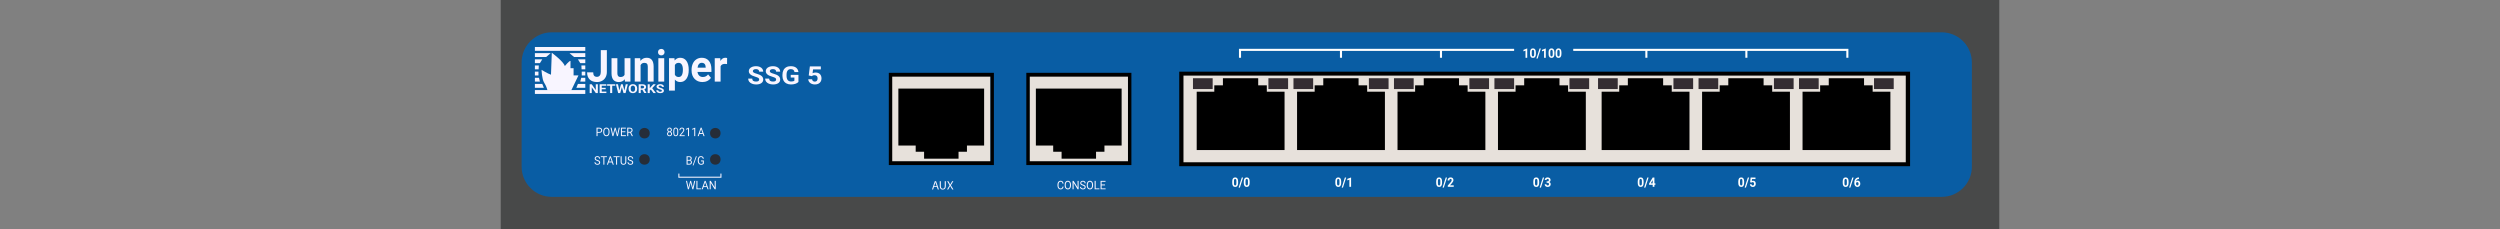 <?xml version="1.0" encoding="utf-8"?>
<!-- Copyright 2022 Virtual Console LLC. All rights reserved. Julia. Generator: Adobe Illustrator 23.1.0, SVG Export Plug-In . SVG Version: 6.00 Build 0)  -->
<svg version="1.1" id="Juniper_NetScreen_SSG5_Secure_Services_Gateways"
	 xmlns="http://www.w3.org/2000/svg" xmlns:xlink="http://www.w3.org/1999/xlink" x="0px" y="0px" viewBox="0 0 600 55"
	 style="enable-background:new 0 0 600 55;" xml:space="preserve">
<rect x="0" y="0" width="600" height="55" fill="#808080" stroke="none"/>
<style type="text/css">
	.st0{fill:none;}
	.st1{fill:#484949;}
	.st2{fill:#095DA4;}
	.st3{fill:#F8F5FF;}
	.st4{fill:#262D38;}
	.st5{fill:#E7E1DB;}
	.st6{enable-background:new    ;}
	.st7{fill:#FFFFFF;}
	.st8{fill:#342D32;}
</style>
<g>
	<rect class="st0" width="600" height="55"/>
</g>
<g>
	<rect class="st0" width="600" height="55"/>
</g>
<g>
	<g>
		<rect x="120.176" class="st1" width="359.648" height="55"/>
	</g>
	<g>
		<path class="st2" d="M466.013,47.244H132.426c-3.996,0-7.236-3.24-7.236-7.236V14.992
			c0-3.996,3.24-7.236,7.236-7.236h333.587c3.996,0,7.236,3.24,7.236,7.236v25.017
			C473.249,44.005,470.009,47.244,466.013,47.244z"/>
	</g>
	<g>
		<g>
			<path class="st3" d="M131.418,21.752c0,0-0.273-1.092-0.819-1.912
				c-0.546-0.819-0.624-3.082-0.624-3.082s1.444,0.897,2.263,1.17l0.195-5.267
				c0,0,2.887,2.146,3.121,3.199c0,0,1.053-1.288,1.366-1.249v1.756h0.741v1.727
				h1.17l-1.756,3.657H131.418z"/>
		</g>
		<g>
			<rect x="128.375" y="21.621" class="st3" width="12.095" height="0.921"/>
		</g>
		<g>
			<rect x="128.375" y="11.279" class="st3" width="12.095" height="0.921"/>
		</g>
		<g>
			<polygon class="st3" points="130.143,20.144 128.375,20.144 128.375,21.065 130.521,21.065 			
				"/>
		</g>
		<g>
			<polygon class="st3" points="129.348,18.666 128.375,18.666 128.375,19.587 129.587,19.587 			
				"/>
		</g>
		<g>
			<polygon class="st3" points="129.577,15.155 128.375,15.155 128.375,14.234 130.149,14.234 			
				"/>
		</g>
		<g>
			<polygon class="st3" points="131.085,13.677 128.375,13.677 128.375,12.756 132.157,12.756 			
				"/>
		</g>
		<g>
			<polygon class="st3" points="129.268,16.632 128.375,16.632 128.375,15.711 129.31,15.711 			
				"/>
		</g>
		<g>
			<rect x="128.375" y="17.189" class="st3" width="0.856" height="0.921"/>
		</g>
		<g>
			<polygon class="st3" points="138.701,20.144 140.47,20.144 140.47,21.065 138.324,21.065 			
				"/>
		</g>
		<g>
			<polygon class="st3" points="139.496,18.666 140.47,18.666 140.47,19.587 139.257,19.587 			
				"/>
		</g>
		<g>
			<polygon class="st3" points="139.267,15.155 140.47,15.155 140.47,14.234 138.696,14.234 			
				"/>
		</g>
		<g>
			<polygon class="st3" points="137.76,13.677 140.47,13.677 140.47,12.756 136.687,12.756 			
				"/>
		</g>
		<g>
			<polygon class="st3" points="139.576,16.632 140.47,16.632 140.47,15.711 139.535,15.711 			"/>
		</g>
		<g>
			<rect x="139.614" y="17.189" class="st3" width="0.856" height="0.921"/>
		</g>
		<g>
			<g>
				<path class="st3" d="M144.19,12.027h1.456v5.234c0,0.481-0.1,0.906-0.299,1.275
					c-0.199,0.369-0.48,0.654-0.842,0.854c-0.363,0.201-0.772,0.301-1.228,0.301
					c-0.747,0-1.33-0.203-1.748-0.61c-0.417-0.406-0.626-0.982-0.626-1.726
					h1.466c0,0.37,0.073,0.644,0.218,0.82c0.146,0.176,0.375,0.265,0.689,0.265
					c0.278,0,0.5-0.102,0.665-0.306c0.165-0.204,0.248-0.495,0.248-0.872V12.027z"/>
			</g>
			<g>
				<path class="st3" d="M149.947,19.016c-0.346,0.45-0.825,0.675-1.437,0.675
					c-0.563,0-0.993-0.173-1.289-0.519c-0.296-0.346-0.448-0.853-0.454-1.521
					v-3.681h1.403v3.634c0,0.586,0.249,0.878,0.747,0.878
					c0.476,0,0.803-0.176,0.98-0.53v-3.982h1.408v5.618h-1.32L149.947,19.016z"/>
			</g>
			<g>
				<path class="st3" d="M153.655,13.969l0.044,0.649c0.375-0.502,0.878-0.753,1.51-0.753
					c0.557,0,0.971,0.175,1.243,0.524c0.272,0.35,0.411,0.872,0.418,1.568v3.629
					h-1.403v-3.593c0-0.319-0.065-0.55-0.194-0.693
					c-0.129-0.144-0.345-0.216-0.645-0.216c-0.395,0-0.691,0.18-0.888,0.54v3.962
					h-1.403v-5.618H153.655z"/>
			</g>
			<g>
				<path class="st3" d="M157.922,12.515c0-0.225,0.07-0.41,0.211-0.556
					c0.141-0.146,0.333-0.218,0.575-0.218c0.239,0,0.431,0.072,0.573,0.218
					c0.142,0.145,0.214,0.33,0.214,0.556c0,0.228-0.072,0.415-0.216,0.561
					c-0.144,0.146-0.334,0.218-0.57,0.218s-0.426-0.072-0.57-0.218
					C157.994,12.931,157.922,12.744,157.922,12.515z M159.412,19.587h-1.408v-5.618
					h1.408V19.587z"/>
			</g>
			<g>
				<path class="st3" d="M165.295,16.83c0,0.865-0.184,1.558-0.551,2.079
					c-0.368,0.521-0.863,0.782-1.488,0.782c-0.531,0-0.959-0.197-1.286-0.592v2.648
					h-1.403v-7.778h1.301l0.049,0.55c0.34-0.436,0.783-0.654,1.33-0.654
					c0.647,0,1.15,0.256,1.51,0.769c0.359,0.512,0.539,1.218,0.539,2.118V16.83z
					 M163.892,16.721c0-0.522-0.087-0.926-0.26-1.21
					c-0.173-0.284-0.425-0.426-0.755-0.426c-0.44,0-0.743,0.18-0.908,0.54v2.3
					c0.171,0.37,0.477,0.556,0.917,0.556
					C163.557,18.481,163.892,17.894,163.892,16.721z"/>
			</g>
			<g>
				<path class="st3" d="M168.582,19.691c-0.77,0-1.397-0.253-1.881-0.758
					c-0.484-0.505-0.726-1.179-0.726-2.02v-0.145c0-0.564,0.102-1.069,0.306-1.513
					c0.204-0.445,0.493-0.788,0.866-1.028c0.374-0.241,0.8-0.361,1.279-0.361
					c0.719,0,1.284,0.242,1.696,0.727c0.413,0.484,0.619,1.172,0.619,2.061v0.613
					h-3.345c0.045,0.367,0.182,0.661,0.41,0.883
					c0.228,0.221,0.517,0.332,0.866,0.332c0.54,0,0.963-0.209,1.267-0.628
					l0.689,0.825c-0.21,0.319-0.495,0.567-0.854,0.745
					C169.416,19.602,169.018,19.691,168.582,19.691z M168.421,15.075
					c-0.278,0-0.504,0.101-0.677,0.303c-0.173,0.201-0.284,0.49-0.332,0.866h1.951
					v-0.12c-0.006-0.334-0.091-0.592-0.252-0.774
					C168.949,15.166,168.719,15.075,168.421,15.075z"/>
			</g>
			<g>
				<path class="st3" d="M174.489,15.376c-0.191-0.028-0.359-0.042-0.505-0.042
					c-0.531,0-0.878,0.192-1.043,0.576v3.676h-1.403v-5.618h1.325l0.039,0.67
					c0.282-0.516,0.672-0.774,1.17-0.774c0.155,0,0.301,0.022,0.437,0.067
					L174.489,15.376z"/>
			</g>
		</g>
		<g>
			<g>
				<g>
					<path class="st3" d="M143.482,22.329h-0.496l-0.967-1.384v1.384h-0.496v-2.103h0.496
						l0.968,1.386v-1.386h0.495V22.329z"/>
				</g>
				<g>
					<path class="st3" d="M145.366,21.417h-0.953v0.564h1.119v0.348h-1.615v-2.103h1.612
						v0.351h-1.116v0.501h0.953V21.417z"/>
				</g>
				<g>
					<path class="st3" d="M147.669,20.577h-0.738v1.752h-0.497v-1.752h-0.728v-0.351h1.963
						V20.577z"/>
				</g>
				<g>
					<path class="st3" d="M149.854,21.723l0.324-1.497h0.495l-0.534,2.103h-0.5
						l-0.392-1.407l-0.392,1.407h-0.5l-0.534-2.103h0.495l0.326,1.493
						l0.397-1.493h0.42L149.854,21.723z"/>
				</g>
				<g>
					<path class="st3" d="M152.92,21.325c0,0.207-0.042,0.388-0.126,0.545
						c-0.084,0.156-0.204,0.276-0.36,0.361c-0.156,0.085-0.335,0.127-0.537,0.127
						c-0.2,0-0.378-0.042-0.535-0.125c-0.157-0.084-0.278-0.203-0.364-0.359
						c-0.086-0.156-0.13-0.334-0.131-0.537v-0.104
						c0-0.207,0.043-0.389,0.128-0.547c0.085-0.157,0.206-0.278,0.362-0.362
						c0.156-0.084,0.334-0.126,0.535-0.126c0.201,0,0.379,0.042,0.535,0.126
						c0.156,0.084,0.277,0.205,0.363,0.362c0.085,0.158,0.128,0.339,0.128,0.546
						V21.325z M152.417,21.23c0-0.22-0.045-0.388-0.136-0.502
						c-0.09-0.115-0.219-0.172-0.387-0.172c-0.167,0-0.295,0.056-0.386,0.17
						c-0.09,0.113-0.136,0.279-0.137,0.497v0.103
						c0,0.215,0.045,0.381,0.136,0.5c0.09,0.119,0.221,0.178,0.391,0.178
						c0.166,0,0.294-0.057,0.384-0.171c0.089-0.114,0.135-0.28,0.136-0.499V21.23z
						"/>
				</g>
				<g>
					<path class="st3" d="M154.173,21.559h-0.396v0.77h-0.496v-2.103h0.895
						c0.285,0,0.504,0.055,0.659,0.166c0.154,0.111,0.232,0.268,0.232,0.47
						c0,0.143-0.036,0.263-0.107,0.359c-0.071,0.096-0.179,0.173-0.323,0.229
						l0.521,0.859v0.02h-0.533L154.173,21.559z M153.777,21.208h0.401
						c0.124,0,0.221-0.028,0.289-0.083c0.069-0.056,0.103-0.132,0.103-0.229
						c0-0.099-0.032-0.177-0.097-0.234c-0.065-0.057-0.164-0.085-0.297-0.085
						h-0.399V21.208z"/>
				</g>
				<g>
					<path class="st3" d="M156.198,21.485l-0.258,0.243v0.601h-0.496v-2.103h0.496v0.953
						l0.219-0.261l0.614-0.692h0.611l-0.856,0.935l0.88,1.168h-0.591
						L156.198,21.485z"/>
				</g>
				<g>
					<path class="st3" d="M158.845,21.777c0-0.081-0.033-0.144-0.099-0.188
						c-0.066-0.044-0.185-0.09-0.357-0.139c-0.172-0.048-0.309-0.097-0.409-0.144
						c-0.274-0.129-0.411-0.303-0.411-0.522c0-0.114,0.037-0.215,0.11-0.304
						c0.073-0.089,0.179-0.158,0.316-0.209c0.137-0.05,0.291-0.075,0.463-0.075
						c0.172,0,0.325,0.028,0.46,0.082c0.135,0.054,0.239,0.131,0.314,0.23
						c0.074,0.099,0.112,0.212,0.112,0.338h-0.497c0-0.096-0.035-0.171-0.104-0.225
						c-0.07-0.053-0.167-0.08-0.293-0.08c-0.121,0-0.216,0.022-0.283,0.067
						c-0.067,0.045-0.101,0.104-0.101,0.177c0,0.069,0.039,0.126,0.118,0.172
						c0.079,0.046,0.195,0.089,0.348,0.13c0.282,0.074,0.488,0.166,0.617,0.276
						c0.129,0.11,0.194,0.247,0.194,0.41c0,0.182-0.079,0.325-0.237,0.428
						c-0.158,0.103-0.37,0.155-0.637,0.155c-0.185,0-0.354-0.029-0.506-0.089
						c-0.152-0.059-0.268-0.14-0.348-0.243c-0.08-0.103-0.12-0.223-0.12-0.358
						h0.498c0,0.232,0.159,0.348,0.477,0.348c0.118,0,0.21-0.021,0.276-0.063
						C158.812,21.911,158.845,21.852,158.845,21.777z"/>
				</g>
			</g>
		</g>
	</g>
	<g>
		<circle class="st4" cx="154.674" cy="31.962" r="1.26"/>
	</g>
	<g>
		<circle class="st4" cx="154.674" cy="38.26" r="1.26"/>
	</g>
	<g>
		<g>
			<rect x="247.023" y="17.937" class="st5" width="23.693" height="21.22"/>
		</g>
		<g>
			<path d="M271.535,39.616h-25.219v-22.139h25.219V39.616z M247.135,38.697h23.581V18.397
				h-23.581V38.697z"/>
		</g>
		<g>
			<polygon points="252.766,34.929 252.766,36.419 254.781,36.419 254.781,38.084 
				263.049,38.084 263.049,36.419 265.068,36.419 265.068,34.929 269.19,34.929 
				269.19,21.26 248.609,21.26 248.609,34.929 			"/>
		</g>
	</g>
	<g>
		<g>
			<rect x="214.023" y="17.937" class="st5" width="23.693" height="21.22"/>
		</g>
		<g>
			<path d="M238.535,39.616h-25.219v-22.139h25.219V39.616z M214.135,38.697h23.581V18.397
				h-23.581V38.697z"/>
		</g>
		<g>
			<polygon points="219.766,34.929 219.766,36.419 221.781,36.419 221.781,38.084 
				230.049,38.084 230.049,36.419 232.068,36.419 232.068,34.929 236.19,34.929 
				236.19,21.26 215.609,21.26 215.609,34.929 			"/>
		</g>
	</g>
	<g class="st6">
		<g>
			<path class="st3" d="M143.414,31.877v0.791h-0.249V30.648h0.696
				c0.207,0,0.369,0.057,0.486,0.17c0.117,0.112,0.176,0.262,0.176,0.447
				c0,0.196-0.057,0.348-0.172,0.453c-0.115,0.106-0.279,0.159-0.492,0.159H143.414z
				 M143.414,31.659h0.447c0.133,0,0.235-0.033,0.306-0.101
				s0.106-0.164,0.106-0.291c0-0.121-0.036-0.217-0.106-0.289
				s-0.168-0.11-0.292-0.113h-0.462V31.659z"/>
		</g>
		<g>
			<path class="st3" d="M146.293,31.723c0,0.198-0.031,0.371-0.093,0.519
				c-0.062,0.147-0.15,0.26-0.265,0.338c-0.114,0.077-0.248,0.116-0.399,0.116
				c-0.149,0-0.281-0.039-0.396-0.117c-0.115-0.078-0.205-0.189-0.268-0.334
				s-0.096-0.312-0.098-0.503v-0.146c0-0.194,0.032-0.366,0.095-0.516
				c0.063-0.148,0.152-0.263,0.268-0.342c0.115-0.079,0.248-0.118,0.396-0.118
				c0.151,0,0.285,0.039,0.4,0.117c0.115,0.078,0.204,0.191,0.267,0.34
				c0.062,0.148,0.093,0.321,0.093,0.519V31.723z M146.045,31.593
				c0-0.24-0.045-0.424-0.135-0.552c-0.09-0.128-0.215-0.192-0.377-0.192
				c-0.157,0-0.281,0.064-0.372,0.192s-0.137,0.306-0.139,0.533v0.148
				c0,0.232,0.045,0.415,0.137,0.548s0.217,0.199,0.377,0.199
				c0.161,0,0.285-0.063,0.374-0.188c0.088-0.125,0.133-0.305,0.136-0.539V31.593z"/>
		</g>
		<g>
			<path class="st3" d="M147.074,32.031l0.036,0.266l0.053-0.239l0.374-1.41h0.21
				l0.364,1.41l0.052,0.244l0.041-0.272l0.293-1.382h0.25l-0.458,2.021h-0.227
				l-0.389-1.473l-0.03-0.153l-0.03,0.153l-0.403,1.473h-0.227l-0.457-2.021
				h0.249L147.074,32.031z"/>
		</g>
		<g>
			<path class="st3" d="M150.09,31.734h-0.818v0.716h0.951v0.218h-1.2V30.648h1.187v0.218
				h-0.938v0.651h0.818V31.734z"/>
		</g>
		<g>
			<path class="st3" d="M151.225,31.851h-0.443v0.817h-0.25V30.648h0.625
				c0.212,0,0.376,0.052,0.491,0.155s0.172,0.255,0.172,0.452
				c0,0.126-0.032,0.236-0.095,0.329c-0.063,0.094-0.152,0.163-0.265,0.21
				l0.443,0.857v0.017h-0.267L151.225,31.851z M150.782,31.633h0.383
				c0.124,0,0.222-0.034,0.295-0.103c0.073-0.069,0.109-0.161,0.109-0.275
				c0-0.125-0.035-0.221-0.104-0.288c-0.069-0.066-0.17-0.101-0.301-0.102h-0.381
				V31.633z"/>
		</g>
	</g>
	<g class="st6">
		<g>
			<path class="st3" d="M143.334,38.619c-0.213-0.065-0.369-0.146-0.466-0.242
				c-0.098-0.096-0.146-0.214-0.146-0.354c0-0.159,0.059-0.29,0.178-0.395
				c0.119-0.104,0.273-0.156,0.464-0.156c0.129,0,0.245,0.027,0.347,0.081
				s0.18,0.127,0.236,0.222c0.056,0.095,0.083,0.197,0.083,0.31h-0.25
				c0-0.123-0.036-0.219-0.109-0.289s-0.175-0.105-0.307-0.105
				c-0.123,0-0.219,0.029-0.288,0.087c-0.069,0.059-0.103,0.139-0.103,0.241
				c0,0.083,0.033,0.152,0.098,0.209c0.065,0.058,0.176,0.109,0.333,0.157
				c0.157,0.047,0.28,0.099,0.369,0.156c0.088,0.057,0.154,0.123,0.197,0.198
				c0.043,0.076,0.064,0.165,0.064,0.269c0,0.163-0.06,0.294-0.179,0.393
				c-0.119,0.099-0.279,0.148-0.479,0.148c-0.13,0-0.25-0.027-0.363-0.08
				c-0.112-0.053-0.199-0.126-0.26-0.219c-0.061-0.092-0.091-0.197-0.091-0.314
				h0.25c0,0.122,0.042,0.218,0.126,0.289c0.084,0.07,0.197,0.106,0.338,0.106
				c0.131,0,0.232-0.029,0.302-0.086c0.07-0.058,0.105-0.136,0.105-0.235
				c0-0.099-0.032-0.175-0.097-0.229C143.622,38.726,143.504,38.672,143.334,38.619z"/>
		</g>
		<g>
			<path class="st3" d="M145.658,37.718h-0.607v1.802h-0.248v-1.802h-0.606V37.5h1.46
				V37.718z"/>
		</g>
		<g>
			<path class="st3" d="M146.879,38.991h-0.792l-0.178,0.528h-0.257l0.721-2.02h0.218
				l0.722,2.02h-0.255L146.879,38.991z M146.163,38.773h0.642l-0.322-0.945
				L146.163,38.773z"/>
		</g>
		<g>
			<path class="st3" d="M148.707,37.718h-0.607v1.802h-0.248v-1.802h-0.606V37.5h1.46
				V37.718z"/>
		</g>
		<g>
			<path class="st3" d="M150.316,37.5v1.373c-0.001,0.19-0.057,0.347-0.168,0.468
				c-0.111,0.121-0.262,0.189-0.452,0.204l-0.066,0.003
				c-0.207,0-0.371-0.06-0.494-0.18c-0.123-0.119-0.185-0.283-0.187-0.492V37.5
				h0.247v1.368c0,0.146,0.038,0.259,0.113,0.34s0.182,0.122,0.321,0.122
				c0.141,0,0.249-0.041,0.324-0.121s0.112-0.193,0.112-0.34V37.5H150.316z"/>
		</g>
		<g>
			<path class="st3" d="M151.265,38.619c-0.213-0.065-0.369-0.146-0.466-0.242
				c-0.098-0.096-0.146-0.214-0.146-0.354c0-0.159,0.059-0.29,0.178-0.395
				c0.119-0.104,0.273-0.156,0.464-0.156c0.129,0,0.245,0.027,0.347,0.081
				s0.18,0.127,0.236,0.222c0.056,0.095,0.083,0.197,0.083,0.31h-0.25
				c0-0.123-0.036-0.219-0.109-0.289s-0.175-0.105-0.307-0.105
				c-0.123,0-0.219,0.029-0.288,0.087c-0.069,0.059-0.103,0.139-0.103,0.241
				c0,0.083,0.033,0.152,0.098,0.209c0.065,0.058,0.176,0.109,0.333,0.157
				c0.157,0.047,0.28,0.099,0.369,0.156c0.088,0.057,0.154,0.123,0.197,0.198
				c0.043,0.076,0.064,0.165,0.064,0.269c0,0.163-0.06,0.294-0.179,0.393
				c-0.119,0.099-0.279,0.148-0.479,0.148c-0.13,0-0.25-0.027-0.363-0.08
				c-0.112-0.053-0.199-0.126-0.26-0.219c-0.061-0.092-0.091-0.197-0.091-0.314
				h0.25c0,0.122,0.042,0.218,0.126,0.289c0.084,0.07,0.197,0.106,0.338,0.106
				c0.131,0,0.232-0.029,0.302-0.086c0.07-0.058,0.105-0.136,0.105-0.235
				c0-0.099-0.032-0.175-0.097-0.229C151.553,38.726,151.436,38.672,151.265,38.619z"/>
		</g>
	</g>
	<g>
		<circle class="st4" cx="171.674" cy="31.962" r="1.26"/>
	</g>
	<g>
		<circle class="st4" cx="171.674" cy="38.26" r="1.26"/>
	</g>
	<g class="st6">
		<g>
			<path class="st3" d="M161.248,31.175c0,0.101-0.025,0.19-0.075,0.27
				c-0.05,0.078-0.117,0.14-0.202,0.185c0.099,0.045,0.177,0.111,0.234,0.198
				c0.057,0.087,0.086,0.186,0.086,0.295c0,0.175-0.055,0.314-0.165,0.418
				c-0.11,0.104-0.255,0.155-0.436,0.155c-0.182,0-0.327-0.052-0.436-0.156
				c-0.11-0.104-0.164-0.243-0.164-0.417c0-0.108,0.028-0.207,0.083-0.295
				s0.133-0.154,0.231-0.2c-0.084-0.044-0.15-0.105-0.198-0.185
				c-0.049-0.078-0.073-0.168-0.073-0.268c0-0.17,0.051-0.305,0.153-0.405
				c0.102-0.1,0.237-0.149,0.403-0.149c0.166,0,0.3,0.05,0.403,0.149
				C161.196,30.87,161.248,31.005,161.248,31.175z M161.052,32.117
				c0-0.113-0.034-0.205-0.101-0.276s-0.155-0.106-0.263-0.106
				s-0.195,0.035-0.26,0.105c-0.065,0.07-0.098,0.162-0.098,0.277
				c0,0.114,0.032,0.205,0.095,0.271s0.152,0.099,0.265,0.099
				c0.113,0,0.201-0.033,0.265-0.1S161.052,32.231,161.052,32.117z M160.691,30.831
				c-0.094,0-0.17,0.031-0.229,0.094c-0.059,0.062-0.088,0.146-0.088,0.254
				c0,0.103,0.029,0.187,0.086,0.249c0.058,0.063,0.134,0.096,0.23,0.096
				c0.096,0,0.173-0.032,0.23-0.096c0.058-0.062,0.086-0.146,0.086-0.249
				s-0.03-0.186-0.09-0.251C160.858,30.863,160.783,30.831,160.691,30.831z"/>
		</g>
		<g>
			<path class="st3" d="M162.778,31.807c0,0.3-0.048,0.523-0.144,0.67
				c-0.096,0.146-0.246,0.219-0.45,0.219c-0.202,0-0.351-0.071-0.447-0.214
				c-0.097-0.144-0.147-0.356-0.151-0.641v-0.343c0-0.297,0.048-0.518,0.144-0.662
				c0.096-0.144,0.247-0.216,0.452-0.216c0.203,0,0.353,0.069,0.449,0.209
				c0.096,0.139,0.145,0.354,0.148,0.645V31.807z M162.538,31.455
				c0-0.217-0.028-0.376-0.085-0.476c-0.057-0.099-0.147-0.148-0.271-0.148
				c-0.123,0-0.212,0.049-0.269,0.148c-0.056,0.099-0.085,0.251-0.087,0.456v0.411
				c0,0.218,0.03,0.379,0.089,0.483c0.059,0.104,0.149,0.156,0.269,0.156
				c0.119,0,0.207-0.05,0.264-0.147c0.057-0.098,0.087-0.253,0.09-0.463V31.455z"
				/>
		</g>
		<g>
			<path class="st3" d="M164.323,32.668h-1.238v-0.185l0.654-0.777
				c0.097-0.117,0.164-0.213,0.201-0.286c0.037-0.073,0.055-0.149,0.055-0.229
				c0-0.105-0.03-0.191-0.089-0.26c-0.06-0.067-0.139-0.101-0.239-0.101
				c-0.119,0-0.212,0.036-0.278,0.108c-0.066,0.073-0.1,0.174-0.1,0.304h-0.24
				c0-0.187,0.056-0.337,0.168-0.451s0.262-0.172,0.449-0.172
				c0.176,0,0.314,0.049,0.417,0.147s0.153,0.229,0.153,0.394
				c0,0.199-0.119,0.436-0.355,0.71l-0.506,0.587h0.948V32.668z"/>
		</g>
		<g>
			<path class="st3" d="M165.365,32.668h-0.241v-1.711l-0.483,0.19v-0.233l0.687-0.276
				h0.038V32.668z"/>
		</g>
		<g>
			<path class="st3" d="M166.857,32.668h-0.241v-1.711l-0.483,0.19v-0.233l0.687-0.276
				h0.038V32.668z"/>
		</g>
		<g>
			<path class="st3" d="M168.666,32.139h-0.792l-0.178,0.529h-0.257l0.721-2.021h0.218
				l0.722,2.021h-0.255L168.666,32.139z M167.949,31.921h0.642l-0.322-0.944
				L167.949,31.921z"/>
		</g>
	</g>
	<g class="st6">
		<g>
			<path class="st7" d="M297.145,43.915c0,0.308-0.06,0.544-0.179,0.707
				s-0.294,0.244-0.523,0.244c-0.227,0-0.4-0.08-0.521-0.24
				s-0.182-0.39-0.185-0.688v-0.41c0-0.311,0.061-0.547,0.181-0.708
				c0.121-0.161,0.295-0.241,0.521-0.241s0.4,0.079,0.521,0.239
				c0.12,0.159,0.182,0.389,0.185,0.688V43.915z M296.732,43.465
				c0-0.185-0.023-0.319-0.071-0.403c-0.047-0.084-0.12-0.127-0.221-0.127
				c-0.097,0-0.169,0.04-0.215,0.121c-0.047,0.08-0.071,0.205-0.074,0.375v0.542
				c0,0.182,0.023,0.316,0.069,0.405c0.047,0.088,0.121,0.132,0.223,0.132
				c0.101,0,0.174-0.042,0.219-0.127s0.068-0.214,0.07-0.389V43.465z"/>
		</g>
		<g>
			<path class="st7" d="M297.571,45.026h-0.308l0.767-2.417h0.308L297.571,45.026z"/>
		</g>
		<g>
			<path class="st7" d="M299.918,43.915c0,0.308-0.06,0.544-0.179,0.707
				s-0.294,0.244-0.523,0.244c-0.227,0-0.4-0.08-0.521-0.24
				s-0.182-0.39-0.185-0.688v-0.41c0-0.311,0.061-0.547,0.181-0.708
				c0.121-0.161,0.295-0.241,0.521-0.241s0.4,0.079,0.521,0.239
				c0.12,0.159,0.182,0.389,0.185,0.688V43.915z M299.505,43.465
				c0-0.185-0.023-0.319-0.071-0.403c-0.047-0.084-0.12-0.127-0.221-0.127
				c-0.097,0-0.169,0.04-0.215,0.121c-0.047,0.08-0.071,0.205-0.074,0.375v0.542
				c0,0.182,0.023,0.316,0.069,0.405c0.047,0.088,0.121,0.132,0.223,0.132
				c0.101,0,0.174-0.042,0.219-0.127s0.068-0.214,0.07-0.389V43.465z"/>
		</g>
	</g>
	<g class="st6">
		<g>
			<path class="st7" d="M321.885,43.915c0,0.308-0.06,0.544-0.179,0.707
				s-0.294,0.244-0.523,0.244c-0.227,0-0.399-0.08-0.521-0.24
				c-0.119-0.16-0.182-0.39-0.184-0.688v-0.41c0-0.311,0.061-0.547,0.18-0.708
				c0.121-0.161,0.295-0.241,0.521-0.241s0.4,0.079,0.521,0.239
				c0.12,0.159,0.182,0.389,0.185,0.688V43.915z M321.472,43.465
				c0-0.185-0.023-0.319-0.071-0.403c-0.047-0.084-0.12-0.127-0.221-0.127
				c-0.097,0-0.168,0.04-0.215,0.121c-0.047,0.08-0.07,0.205-0.074,0.375v0.542
				c0,0.182,0.023,0.316,0.07,0.405c0.046,0.088,0.12,0.132,0.222,0.132
				c0.101,0,0.175-0.042,0.219-0.127c0.045-0.085,0.068-0.214,0.07-0.389V43.465z"
				/>
		</g>
		<g>
			<path class="st7" d="M322.311,45.026h-0.307l0.766-2.417h0.308L322.311,45.026z"/>
		</g>
		<g>
			<path class="st7" d="M324.261,44.836h-0.413V43.132l-0.493,0.164v-0.359l0.862-0.33h0.044
				V44.836z"/>
		</g>
	</g>
	<g class="st6">
		<g>
			<path class="st7" d="M346.091,43.915c0,0.308-0.06,0.544-0.179,0.707
				s-0.293,0.244-0.523,0.244c-0.227,0-0.399-0.08-0.52-0.24
				s-0.182-0.39-0.185-0.688v-0.41c0-0.311,0.061-0.547,0.181-0.708
				s0.294-0.241,0.521-0.241c0.227,0,0.399,0.079,0.52,0.239
				c0.12,0.159,0.182,0.389,0.185,0.688V43.915z M345.678,43.465
				c0-0.185-0.023-0.319-0.07-0.403c-0.048-0.084-0.121-0.127-0.221-0.127
				c-0.098,0-0.169,0.04-0.216,0.121c-0.046,0.08-0.07,0.205-0.073,0.375v0.542
				c0,0.182,0.023,0.316,0.069,0.405c0.046,0.088,0.12,0.132,0.222,0.132
				s0.175-0.042,0.219-0.127c0.045-0.085,0.068-0.214,0.07-0.389V43.465z"/>
		</g>
		<g>
			<path class="st7" d="M346.517,45.026h-0.307l0.766-2.417h0.308L346.517,45.026z"/>
		</g>
		<g>
			<path class="st7" d="M348.891,44.836h-1.427v-0.303l0.673-0.768
				c0.093-0.108,0.161-0.203,0.205-0.283c0.045-0.08,0.066-0.157,0.066-0.229
				c0-0.099-0.023-0.177-0.069-0.233c-0.047-0.057-0.114-0.085-0.2-0.085
				c-0.094,0-0.167,0.035-0.222,0.104c-0.054,0.069-0.08,0.159-0.08,0.271h-0.415
				c0-0.136,0.03-0.26,0.091-0.371c0.061-0.112,0.146-0.2,0.257-0.265
				c0.11-0.063,0.235-0.095,0.376-0.095c0.214,0,0.381,0.055,0.5,0.165
				c0.118,0.109,0.178,0.266,0.178,0.466c0,0.11-0.027,0.223-0.08,0.337
				c-0.054,0.114-0.146,0.247-0.274,0.398l-0.474,0.534h0.896V44.836z"/>
		</g>
	</g>
	<g class="st6">
		<g>
			<path class="st7" d="M369.398,43.915c0,0.308-0.06,0.544-0.179,0.707
				s-0.293,0.244-0.523,0.244c-0.227,0-0.399-0.08-0.52-0.24
				s-0.182-0.39-0.185-0.688v-0.41c0-0.311,0.061-0.547,0.181-0.708
				s0.294-0.241,0.521-0.241c0.227,0,0.399,0.079,0.52,0.239
				c0.12,0.159,0.182,0.389,0.185,0.688V43.915z M368.985,43.465
				c0-0.185-0.023-0.319-0.07-0.403c-0.048-0.084-0.121-0.127-0.221-0.127
				c-0.098,0-0.169,0.04-0.216,0.121c-0.046,0.08-0.07,0.205-0.073,0.375v0.542
				c0,0.182,0.023,0.316,0.069,0.405c0.046,0.088,0.12,0.132,0.222,0.132
				s0.175-0.042,0.219-0.127c0.045-0.085,0.068-0.214,0.07-0.389V43.465z"/>
		</g>
		<g>
			<path class="st7" d="M369.824,45.026h-0.307l0.766-2.417h0.308L369.824,45.026z"/>
		</g>
		<g>
			<path class="st7" d="M371.191,43.526h0.22c0.105,0,0.183-0.027,0.233-0.084
				c0.051-0.056,0.076-0.13,0.076-0.223c0-0.09-0.025-0.16-0.075-0.21
				s-0.119-0.075-0.207-0.075c-0.079,0-0.146,0.023-0.198,0.07
				c-0.054,0.046-0.08,0.106-0.08,0.181h-0.413c0-0.116,0.029-0.22,0.088-0.312
				c0.059-0.092,0.141-0.164,0.246-0.217c0.104-0.052,0.221-0.077,0.348-0.077
				c0.22,0,0.393,0.056,0.518,0.169c0.125,0.112,0.188,0.268,0.188,0.465
				c0,0.103-0.029,0.196-0.088,0.282c-0.058,0.085-0.134,0.151-0.229,0.197
				c0.117,0.044,0.205,0.111,0.263,0.201s0.086,0.196,0.086,0.318
				c0,0.197-0.067,0.356-0.202,0.476s-0.313,0.179-0.535,0.179
				c-0.208,0-0.378-0.059-0.51-0.176s-0.198-0.272-0.198-0.465h0.413
				c0,0.084,0.029,0.152,0.089,0.205c0.059,0.053,0.13,0.079,0.216,0.079
				c0.099,0,0.176-0.027,0.231-0.083s0.083-0.129,0.083-0.221
				c0-0.223-0.114-0.334-0.343-0.334h-0.219V43.526z"/>
		</g>
	</g>
	<g class="st6">
		<g>
			<path class="st7" d="M394.464,43.915c0,0.308-0.06,0.544-0.179,0.707
				s-0.293,0.244-0.523,0.244c-0.227,0-0.399-0.08-0.52-0.24
				s-0.182-0.39-0.185-0.688v-0.41c0-0.311,0.061-0.547,0.181-0.708
				s0.294-0.241,0.521-0.241c0.227,0,0.399,0.079,0.52,0.239
				c0.12,0.159,0.182,0.389,0.185,0.688V43.915z M394.051,43.465
				c0-0.185-0.023-0.319-0.07-0.403c-0.048-0.084-0.121-0.127-0.221-0.127
				c-0.098,0-0.169,0.04-0.216,0.121c-0.046,0.08-0.07,0.205-0.073,0.375v0.542
				c0,0.182,0.023,0.316,0.069,0.405c0.046,0.088,0.12,0.132,0.222,0.132
				s0.175-0.042,0.219-0.127c0.045-0.085,0.068-0.214,0.07-0.389V43.465z"/>
		</g>
		<g>
			<path class="st7" d="M394.89,45.026h-0.307l0.766-2.417h0.308L394.89,45.026z"/>
		</g>
		<g>
			<path class="st7" d="M397.059,43.998h0.236v0.356h-0.236v0.481h-0.413v-0.481h-0.854
				l-0.019-0.278l0.868-1.467h0.417V43.998z M396.186,43.998h0.46v-0.786
				l-0.027,0.051L396.186,43.998z"/>
		</g>
	</g>
	<g class="st6">
		<g>
			<path class="st7" d="M418.594,43.915c0,0.308-0.06,0.544-0.179,0.707
				s-0.293,0.244-0.523,0.244c-0.227,0-0.399-0.08-0.52-0.24
				s-0.182-0.39-0.185-0.688v-0.41c0-0.311,0.061-0.547,0.181-0.708
				s0.294-0.241,0.521-0.241c0.227,0,0.399,0.079,0.52,0.239
				c0.12,0.159,0.182,0.389,0.185,0.688V43.915z M418.181,43.465
				c0-0.185-0.023-0.319-0.07-0.403c-0.048-0.084-0.121-0.127-0.221-0.127
				c-0.098,0-0.169,0.04-0.216,0.121c-0.046,0.08-0.07,0.205-0.073,0.375v0.542
				c0,0.182,0.023,0.316,0.069,0.405c0.046,0.088,0.12,0.132,0.222,0.132
				s0.175-0.042,0.219-0.127c0.045-0.085,0.068-0.214,0.07-0.389V43.465z"/>
		</g>
		<g>
			<path class="st7" d="M419.02,45.026h-0.307l0.766-2.417h0.308L419.02,45.026z"/>
		</g>
		<g>
			<path class="st7" d="M420.029,43.741l0.12-1.132h1.166v0.368h-0.828l-0.051,0.479
				c0.098-0.056,0.202-0.084,0.312-0.084c0.198,0,0.354,0.066,0.467,0.197
				c0.112,0.132,0.168,0.315,0.168,0.553c0,0.144-0.028,0.272-0.085,0.386
				s-0.138,0.202-0.243,0.265c-0.106,0.062-0.231,0.094-0.375,0.094
				c-0.126,0-0.242-0.027-0.351-0.082c-0.107-0.055-0.192-0.131-0.255-0.229
				c-0.062-0.1-0.096-0.212-0.1-0.338h0.409
				c0.009,0.093,0.039,0.164,0.091,0.216s0.12,0.077,0.204,0.077
				c0.093,0,0.165-0.036,0.216-0.107c0.05-0.072,0.075-0.174,0.075-0.306
				c0-0.126-0.029-0.223-0.087-0.29c-0.059-0.067-0.141-0.101-0.247-0.101
				c-0.099,0-0.178,0.027-0.239,0.082l-0.04,0.04L420.029,43.741z"/>
		</g>
	</g>
	<g class="st6">
		<g>
			<path class="st7" d="M443.661,43.915c0,0.308-0.06,0.544-0.179,0.707
				s-0.293,0.244-0.523,0.244c-0.227,0-0.399-0.08-0.52-0.24
				s-0.182-0.39-0.185-0.688v-0.41c0-0.311,0.061-0.547,0.181-0.708
				s0.294-0.241,0.521-0.241c0.227,0,0.399,0.079,0.52,0.239
				c0.12,0.159,0.182,0.389,0.185,0.688V43.915z M443.248,43.465
				c0-0.185-0.023-0.319-0.07-0.403c-0.048-0.084-0.121-0.127-0.221-0.127
				c-0.098,0-0.169,0.04-0.216,0.121c-0.046,0.08-0.07,0.205-0.073,0.375v0.542
				c0,0.182,0.023,0.316,0.069,0.405c0.046,0.088,0.12,0.132,0.222,0.132
				s0.175-0.042,0.219-0.127c0.045-0.085,0.068-0.214,0.07-0.389V43.465z"/>
		</g>
		<g>
			<path class="st7" d="M444.086,45.026h-0.307l0.766-2.417h0.308L444.086,45.026z"/>
		</g>
		<g>
			<path class="st7" d="M446.154,42.586v0.364H446.114c-0.187,0.003-0.337,0.055-0.451,0.156
				c-0.113,0.101-0.182,0.241-0.205,0.42c0.111-0.12,0.251-0.18,0.419-0.18
				c0.182,0,0.325,0.069,0.432,0.208c0.107,0.139,0.16,0.32,0.16,0.547
				c0,0.145-0.029,0.276-0.088,0.394s-0.142,0.208-0.248,0.273
				c-0.107,0.065-0.229,0.098-0.364,0.098c-0.219,0-0.396-0.081-0.531-0.244
				s-0.202-0.381-0.202-0.653v-0.159c0-0.241,0.043-0.455,0.128-0.64
				c0.085-0.186,0.208-0.328,0.367-0.43c0.16-0.102,0.345-0.152,0.556-0.154
				H446.154z M445.751,43.702c-0.067,0-0.128,0.02-0.182,0.057
				c-0.055,0.037-0.095,0.086-0.12,0.146v0.135c0,0.147,0.026,0.263,0.081,0.346
				s0.131,0.124,0.229,0.124c0.089,0,0.16-0.037,0.216-0.112
				c0.055-0.074,0.082-0.171,0.082-0.29c0-0.121-0.028-0.219-0.083-0.293
				C445.918,43.74,445.844,43.702,445.751,43.702z"/>
		</g>
	</g>
	<g class="st6">
		<g>
			<path class="st3" d="M164.778,39.52V37.5h0.617c0.205,0,0.359,0.045,0.462,0.136
				c0.104,0.091,0.155,0.225,0.155,0.402c0,0.095-0.025,0.178-0.075,0.25
				c-0.05,0.073-0.119,0.129-0.205,0.169c0.102,0.03,0.183,0.089,0.242,0.174
				c0.06,0.086,0.089,0.188,0.089,0.307c0,0.181-0.055,0.323-0.165,0.427
				s-0.265,0.155-0.466,0.155H164.778z M165.027,38.361h0.376
				c0.109,0,0.196-0.029,0.261-0.088c0.065-0.059,0.098-0.138,0.098-0.237
				c0-0.111-0.03-0.192-0.091-0.243c-0.061-0.05-0.152-0.075-0.276-0.075h-0.368
				V38.361z M165.027,38.575v0.727h0.411c0.116,0,0.208-0.032,0.274-0.097
				c0.067-0.063,0.101-0.152,0.101-0.266c0-0.243-0.124-0.364-0.371-0.364H165.027z
				"/>
		</g>
		<g>
			<path class="st3" d="M166.442,39.693h-0.206l0.789-2.193h0.205L166.442,39.693z"/>
		</g>
		<g>
			<path class="st3" d="M168.92,39.255c-0.064,0.098-0.153,0.171-0.268,0.22
				s-0.248,0.073-0.4,0.073c-0.154,0-0.291-0.039-0.41-0.116
				s-0.211-0.188-0.277-0.329c-0.065-0.143-0.099-0.308-0.101-0.496v-0.176
				c0-0.305,0.066-0.54,0.199-0.708c0.133-0.167,0.319-0.251,0.56-0.251
				c0.197,0,0.356,0.055,0.476,0.162s0.194,0.261,0.22,0.458h-0.249
				c-0.046-0.268-0.195-0.402-0.446-0.402c-0.167,0-0.293,0.063-0.379,0.188
				c-0.086,0.125-0.13,0.308-0.13,0.545v0.165c0,0.228,0.048,0.407,0.145,0.541
				c0.097,0.134,0.228,0.201,0.393,0.201c0.093,0,0.175-0.012,0.245-0.033
				c0.07-0.022,0.128-0.06,0.174-0.112v-0.453h-0.437v-0.218h0.685V39.255z"/>
		</g>
	</g>
	<g>
		<g>
			<g>
				<path class="st3" d="M255.249,44.789c-0.023,0.213-0.097,0.378-0.221,0.494
					s-0.289,0.174-0.495,0.174c-0.223,0-0.402-0.085-0.537-0.256
					c-0.134-0.172-0.202-0.4-0.202-0.688V44.319c0-0.188,0.031-0.353,0.094-0.495
					c0.062-0.143,0.151-0.252,0.267-0.328c0.115-0.076,0.248-0.114,0.399-0.114
					c0.201,0,0.361,0.06,0.482,0.18s0.191,0.285,0.211,0.497h-0.25
					c-0.021-0.161-0.068-0.278-0.141-0.351s-0.173-0.108-0.303-0.108
					c-0.159,0-0.284,0.063-0.375,0.189c-0.09,0.125-0.135,0.305-0.135,0.537v0.195
					c0,0.22,0.042,0.395,0.128,0.523c0.085,0.13,0.205,0.194,0.359,0.194
					c0.138,0,0.244-0.033,0.318-0.101c0.074-0.066,0.123-0.184,0.147-0.35
					H255.249z"/>
			</g>
			<g>
				<path class="st3" d="M257.041,44.485c0,0.197-0.031,0.37-0.093,0.518
					c-0.062,0.147-0.15,0.261-0.265,0.338c-0.114,0.078-0.248,0.116-0.399,0.116
					c-0.149,0-0.281-0.039-0.395-0.117c-0.115-0.078-0.205-0.189-0.268-0.334
					s-0.096-0.312-0.098-0.503v-0.146c0-0.194,0.032-0.366,0.095-0.515
					c0.063-0.149,0.152-0.263,0.268-0.342c0.115-0.079,0.248-0.119,0.396-0.119
					c0.151,0,0.285,0.039,0.4,0.117c0.115,0.078,0.204,0.191,0.267,0.34
					c0.062,0.148,0.093,0.321,0.093,0.519V44.485z M256.793,44.355
					c0-0.239-0.045-0.424-0.135-0.552c-0.09-0.128-0.215-0.192-0.377-0.192
					c-0.157,0-0.281,0.064-0.372,0.192s-0.137,0.307-0.139,0.534v0.148
					c0,0.231,0.045,0.414,0.137,0.547s0.217,0.199,0.377,0.199
					c0.161,0,0.285-0.062,0.374-0.188c0.088-0.125,0.133-0.305,0.136-0.539V44.355z"/>
			</g>
			<g>
				<path class="st3" d="M258.866,45.43h-0.25l-0.951-1.557v1.557h-0.25v-2.021h0.25
					l0.953,1.564v-1.564h0.248V45.43z"/>
			</g>
			<g>
				<path class="st3" d="M259.864,44.529c-0.213-0.065-0.369-0.146-0.466-0.242
					c-0.098-0.096-0.146-0.214-0.146-0.354c0-0.159,0.059-0.291,0.178-0.395
					c0.119-0.104,0.273-0.156,0.464-0.156c0.129,0,0.245,0.027,0.347,0.08
					c0.102,0.054,0.18,0.128,0.236,0.223c0.056,0.094,0.083,0.197,0.083,0.31
					h-0.25c0-0.123-0.036-0.219-0.109-0.289s-0.175-0.105-0.307-0.105
					c-0.123,0-0.219,0.029-0.288,0.087s-0.103,0.139-0.103,0.241
					c0,0.082,0.033,0.152,0.098,0.209c0.065,0.058,0.176,0.109,0.333,0.156
					c0.157,0.048,0.28,0.1,0.369,0.156c0.088,0.058,0.154,0.124,0.197,0.199
					c0.043,0.076,0.064,0.165,0.064,0.268c0,0.164-0.06,0.295-0.179,0.394
					c-0.119,0.099-0.279,0.147-0.479,0.147c-0.13,0-0.25-0.026-0.363-0.079
					c-0.112-0.054-0.199-0.126-0.26-0.219s-0.091-0.197-0.091-0.315h0.25
					c0,0.122,0.042,0.219,0.126,0.29c0.084,0.07,0.197,0.105,0.338,0.105
					c0.131,0,0.232-0.028,0.302-0.086c0.07-0.057,0.105-0.135,0.105-0.234
					c0-0.099-0.032-0.176-0.097-0.229S260.035,44.582,259.864,44.529z"/>
			</g>
			<g>
				<path class="st3" d="M262.337,44.485c0,0.197-0.031,0.37-0.093,0.518
					c-0.062,0.147-0.15,0.261-0.265,0.338c-0.114,0.078-0.248,0.116-0.399,0.116
					c-0.149,0-0.281-0.039-0.396-0.117c-0.115-0.078-0.205-0.189-0.268-0.334
					s-0.096-0.312-0.098-0.503v-0.146c0-0.194,0.032-0.366,0.095-0.515
					c0.063-0.149,0.152-0.263,0.268-0.342c0.115-0.079,0.248-0.119,0.396-0.119
					c0.151,0,0.285,0.039,0.4,0.117c0.115,0.078,0.204,0.191,0.267,0.34
					c0.062,0.148,0.093,0.321,0.093,0.519V44.485z M262.089,44.355
					c0-0.239-0.045-0.424-0.135-0.552c-0.09-0.128-0.215-0.192-0.377-0.192
					c-0.157,0-0.281,0.064-0.372,0.192s-0.137,0.307-0.139,0.534v0.148
					c0,0.231,0.045,0.414,0.137,0.547s0.217,0.199,0.377,0.199
					c0.161,0,0.285-0.062,0.374-0.188c0.088-0.125,0.133-0.305,0.136-0.539V44.355z"/>
			</g>
			<g>
				<path class="st3" d="M262.961,45.212h0.895v0.218h-1.145v-2.021h0.25V45.212z"/>
			</g>
			<g>
				<path class="st3" d="M265.207,44.496h-0.818v0.716h0.951v0.218h-1.2v-2.021h1.187v0.219
					h-0.938v0.65h0.818V44.496z"/>
			</g>
		</g>
	</g>
	<g>
		<g>
			<g>
				<path class="st3" d="M165.185,44.792l0.036,0.267l0.053-0.24l0.374-1.41h0.21
					l0.364,1.41l0.052,0.244l0.041-0.272l0.293-1.382h0.25l-0.458,2.021h-0.227
					l-0.389-1.472l-0.03-0.154l-0.03,0.154l-0.403,1.472h-0.227l-0.457-2.021
					h0.249L165.185,44.792z"/>
			</g>
			<g>
				<path class="st3" d="M167.385,45.211h0.895v0.218h-1.145v-2.021h0.25V45.211z"/>
			</g>
			<g>
				<path class="st3" d="M169.631,44.9h-0.792l-0.178,0.528h-0.257l0.721-2.021h0.218
					l0.722,2.021h-0.255L169.631,44.9z M168.915,44.683h0.642l-0.322-0.945
					L168.915,44.683z"/>
			</g>
			<g>
				<path class="st3" d="M171.773,45.429h-0.25l-0.951-1.557v1.557h-0.25v-2.021h0.25
					l0.953,1.564v-1.564h0.248V45.429z"/>
			</g>
		</g>
	</g>
	<g>
		<polygon class="st3" points="173.148,42.654 162.806,42.654 162.806,41.658 163.056,41.658 
			163.056,42.404 172.898,42.404 172.898,41.658 173.148,41.658 		"/>
	</g>
	<g>
		<g>
			<g>
				<rect x="283.839" y="17.677" class="st5" width="173.788" height="21.739"/>
			</g>
			<g>
				<path d="M283.015,17.206l175.402,0v22.681L283.015,39.887V17.206z M457.385,18.149
					L284.033,18.148V38.945l173.352,0V18.149z"/>
			</g>
		</g>
		<g>
			<polygon points="376.34,22.008 376.34,20.481 374.275,20.481 374.275,18.776 
				365.805,18.776 365.805,20.481 363.737,20.481 363.737,22.008 359.514,22.008 
				359.514,36.011 380.598,36.011 380.598,22.008 			"/>
		</g>
		<g>
			<polygon points="328.121,22.008 328.121,20.481 326.057,20.481 326.057,18.776 
				317.587,18.776 317.587,20.481 315.518,20.481 315.518,22.008 311.295,22.008 
				311.295,36.011 332.38,36.011 332.38,22.008 			"/>
		</g>
		<g>
			<polygon points="304.034,22.008 304.034,20.481 301.969,20.481 301.969,18.776 
				293.5,18.776 293.5,20.481 291.431,20.481 291.431,22.008 287.208,22.008 
				287.208,36.011 308.293,36.011 308.293,22.008 			"/>
		</g>
		<g>
			<rect x="286.313" y="18.776" class="st8" width="4.727" height="2.598"/>
		</g>
		<g>
			<rect x="304.417" y="18.776" class="st8" width="4.727" height="2.598"/>
		</g>
		<g>
			<rect x="310.433" y="18.776" class="st8" width="4.727" height="2.598"/>
		</g>
		<g>
			<rect x="328.53" y="18.776" class="st8" width="4.727" height="2.598"/>
		</g>
		<g>
			<rect x="352.646" y="18.776" class="st8" width="4.727" height="2.598"/>
		</g>
		<g>
			<rect x="358.662" y="18.776" class="st8" width="4.727" height="2.598"/>
		</g>
		<g>
			<polygon points="352.23,22.008 352.23,20.481 350.166,20.481 350.166,18.776 
				341.696,18.776 341.696,20.481 339.627,20.481 339.627,22.008 335.404,22.008 
				335.404,36.011 356.489,36.011 356.489,22.008 			"/>
		</g>
		<g>
			<rect x="334.553" y="18.776" class="st8" width="4.727" height="2.598"/>
		</g>
		<g>
			<rect x="376.669" y="18.776" class="st8" width="4.727" height="2.598"/>
		</g>
		<g>
			<polygon points="449.436,22.008 449.436,20.481 447.372,20.481 447.372,18.776 
				438.902,18.776 438.902,20.481 436.833,20.481 436.833,22.008 432.61,22.008 
				432.61,36.011 453.695,36.011 453.695,22.008 			"/>
		</g>
		<g>
			<polygon points="401.218,22.008 401.218,20.481 399.153,20.481 399.153,18.776 
				390.683,18.776 390.683,20.481 388.615,20.481 388.615,22.008 384.392,22.008 
				384.392,36.011 405.476,36.011 405.476,22.008 			"/>
		</g>
		<g>
			<rect x="383.529" y="18.776" class="st8" width="4.727" height="2.598"/>
		</g>
		<g>
			<rect x="401.626" y="18.776" class="st8" width="4.727" height="2.598"/>
		</g>
		<g>
			<rect x="425.743" y="18.776" class="st8" width="4.727" height="2.598"/>
		</g>
		<g>
			<rect x="431.759" y="18.776" class="st8" width="4.727" height="2.598"/>
		</g>
		<g>
			<polygon points="425.327,22.008 425.327,20.481 423.262,20.481 423.262,18.776 
				414.792,18.776 414.792,20.481 412.724,20.481 412.724,22.008 408.501,22.008 
				408.501,36.011 429.585,36.011 429.585,22.008 			"/>
		</g>
		<g>
			<rect x="407.649" y="18.776" class="st8" width="4.727" height="2.598"/>
		</g>
		<g>
			<rect x="449.766" y="18.776" class="st8" width="4.727" height="2.598"/>
		</g>
	</g>
	<g>
		<g>
			<path class="st3" d="M182.204,19.092c0-0.166-0.064-0.294-0.194-0.383
				s-0.362-0.183-0.698-0.281c-0.336-0.099-0.603-0.196-0.798-0.292
				c-0.534-0.262-0.802-0.615-0.802-1.059c0-0.23,0.072-0.437,0.215-0.617
				c0.143-0.181,0.349-0.322,0.617-0.424c0.268-0.102,0.569-0.152,0.903-0.152
				c0.336,0,0.635,0.055,0.898,0.166c0.263,0.11,0.467,0.267,0.613,0.468
				c0.145,0.201,0.218,0.43,0.218,0.686h-0.969c0-0.195-0.068-0.347-0.204-0.456
				c-0.136-0.108-0.327-0.163-0.572-0.163c-0.237,0-0.421,0.045-0.552,0.136
				c-0.131,0.091-0.197,0.211-0.197,0.359c0,0.139,0.077,0.255,0.231,0.349
				c0.154,0.094,0.381,0.182,0.68,0.264c0.552,0.151,0.954,0.337,1.206,0.56
				c0.252,0.223,0.378,0.5,0.378,0.833c0,0.37-0.154,0.659-0.462,0.87
				c-0.308,0.21-0.723,0.315-1.244,0.315c-0.362,0-0.691-0.06-0.989-0.18
				s-0.524-0.285-0.681-0.494c-0.156-0.209-0.234-0.452-0.234-0.728h0.973
				c0,0.471,0.31,0.707,0.931,0.707c0.23,0,0.41-0.042,0.54-0.127
				C182.14,19.363,182.204,19.245,182.204,19.092z"/>
		</g>
		<g>
			<path class="st3" d="M186.273,19.092c0-0.166-0.064-0.294-0.194-0.383
				s-0.362-0.183-0.698-0.281c-0.336-0.099-0.603-0.196-0.798-0.292
				c-0.534-0.262-0.802-0.615-0.802-1.059c0-0.23,0.072-0.437,0.215-0.617
				c0.143-0.181,0.349-0.322,0.617-0.424c0.268-0.102,0.569-0.152,0.903-0.152
				c0.336,0,0.635,0.055,0.898,0.166c0.263,0.11,0.467,0.267,0.613,0.468
				c0.145,0.201,0.218,0.43,0.218,0.686h-0.969c0-0.195-0.068-0.347-0.204-0.456
				c-0.136-0.108-0.327-0.163-0.572-0.163c-0.237,0-0.421,0.045-0.552,0.136
				c-0.131,0.091-0.197,0.211-0.197,0.359c0,0.139,0.077,0.255,0.231,0.349
				c0.154,0.094,0.381,0.182,0.68,0.264c0.552,0.151,0.954,0.337,1.206,0.56
				c0.252,0.223,0.378,0.5,0.378,0.833c0,0.37-0.154,0.659-0.462,0.87
				c-0.308,0.21-0.723,0.315-1.244,0.315c-0.362,0-0.691-0.06-0.989-0.18
				s-0.524-0.285-0.681-0.494c-0.156-0.209-0.234-0.452-0.234-0.728h0.973
				c0,0.471,0.31,0.707,0.931,0.707c0.23,0,0.41-0.042,0.54-0.127
				C186.208,19.363,186.273,19.245,186.273,19.092z"/>
		</g>
		<g>
			<path class="st3" d="M191.625,19.673c-0.175,0.189-0.421,0.337-0.74,0.441
				s-0.672,0.157-1.06,0.157c-0.407,0-0.764-0.081-1.071-0.242
				c-0.307-0.162-0.544-0.396-0.711-0.703c-0.167-0.307-0.252-0.667-0.257-1.082
				v-0.29c0-0.426,0.079-0.795,0.238-1.107c0.158-0.312,0.386-0.55,0.685-0.716
				c0.298-0.165,0.648-0.248,1.048-0.248c0.558,0,0.994,0.121,1.309,0.362
				c0.314,0.242,0.501,0.593,0.559,1.054h-0.944
				c-0.043-0.244-0.138-0.423-0.286-0.537c-0.147-0.113-0.351-0.17-0.609-0.17
				c-0.33,0-0.581,0.112-0.753,0.337c-0.172,0.225-0.26,0.559-0.262,1.003v0.272
				c0,0.448,0.094,0.786,0.281,1.015c0.188,0.229,0.462,0.343,0.824,0.343
				c0.364,0,0.624-0.07,0.779-0.211v-0.736h-0.882v-0.648h1.852V19.673z"/>
		</g>
		<g>
			<path class="st3" d="M194.097,18.113l0.271-2.17h2.637v0.707h-1.871l-0.116,0.918
				c0.222-0.107,0.458-0.161,0.708-0.161c0.448,0,0.799,0.126,1.054,0.378
				c0.254,0.252,0.381,0.605,0.381,1.059c0,0.276-0.064,0.522-0.192,0.741
				c-0.128,0.218-0.312,0.387-0.551,0.507c-0.239,0.12-0.521,0.18-0.847,0.18
				c-0.285,0-0.548-0.052-0.792-0.157c-0.243-0.104-0.436-0.252-0.577-0.441
				s-0.216-0.406-0.225-0.648h0.924c0.019,0.178,0.087,0.316,0.205,0.415
				c0.117,0.099,0.271,0.148,0.46,0.148c0.211,0,0.374-0.069,0.488-0.207
				c0.114-0.138,0.171-0.333,0.171-0.585c0-0.242-0.065-0.428-0.197-0.557
				c-0.132-0.129-0.318-0.193-0.559-0.193c-0.222,0-0.402,0.053-0.54,0.158
				l-0.09,0.076L194.097,18.113z"/>
		</g>
	</g>
	<g>
		<g>
			<g>
				<path class="st7" d="M366.535,13.865h-0.414v-1.704l-0.493,0.164v-0.359l0.862-0.331
					h0.045V13.865z"/>
			</g>
			<g>
				<path class="st7" d="M368.611,12.945c0,0.308-0.06,0.543-0.179,0.707
					s-0.293,0.245-0.522,0.245c-0.228,0-0.4-0.08-0.521-0.24
					s-0.182-0.39-0.185-0.688v-0.41c0-0.311,0.061-0.547,0.181-0.708
					c0.121-0.161,0.295-0.242,0.521-0.242s0.4,0.08,0.521,0.239
					s0.182,0.389,0.184,0.688V12.945z M368.198,12.494
					c0-0.185-0.023-0.319-0.07-0.403s-0.121-0.126-0.221-0.126
					c-0.098,0-0.169,0.04-0.216,0.121c-0.046,0.08-0.07,0.205-0.073,0.375
					v0.542c0,0.182,0.023,0.316,0.069,0.405s0.12,0.132,0.223,0.132
					c0.101,0,0.174-0.042,0.219-0.127c0.045-0.085,0.067-0.214,0.069-0.389V12.494z"
					/>
			</g>
			<g>
				<path class="st7" d="M369.038,14.056h-0.308l0.767-2.417h0.307L369.038,14.056z"/>
			</g>
			<g>
				<path class="st7" d="M370.988,13.865h-0.414v-1.704l-0.493,0.164v-0.359l0.862-0.331
					h0.045V13.865z"/>
			</g>
			<g>
				<path class="st7" d="M373.064,12.945c0,0.308-0.06,0.543-0.179,0.707
					s-0.293,0.245-0.522,0.245c-0.228,0-0.4-0.08-0.521-0.24
					s-0.182-0.39-0.185-0.688v-0.41c0-0.311,0.061-0.547,0.181-0.708
					c0.121-0.161,0.295-0.242,0.521-0.242s0.4,0.08,0.521,0.239
					s0.182,0.389,0.184,0.688V12.945z M372.651,12.494
					c0-0.185-0.023-0.319-0.07-0.403s-0.121-0.126-0.221-0.126
					c-0.098,0-0.169,0.04-0.216,0.121c-0.046,0.08-0.07,0.205-0.073,0.375
					v0.542c0,0.182,0.023,0.316,0.069,0.405s0.12,0.132,0.223,0.132
					c0.101,0,0.174-0.042,0.219-0.127c0.045-0.085,0.067-0.214,0.069-0.389V12.494z"
					/>
			</g>
			<g>
				<path class="st7" d="M374.744,12.945c0,0.308-0.06,0.543-0.179,0.707
					s-0.293,0.245-0.522,0.245c-0.228,0-0.4-0.08-0.521-0.24
					s-0.182-0.39-0.185-0.688v-0.41c0-0.311,0.061-0.547,0.181-0.708
					c0.121-0.161,0.295-0.242,0.521-0.242s0.4,0.08,0.521,0.239
					s0.182,0.389,0.184,0.688V12.945z M374.331,12.494
					c0-0.185-0.023-0.319-0.07-0.403s-0.121-0.126-0.221-0.126
					c-0.098,0-0.169,0.04-0.216,0.121c-0.046,0.08-0.07,0.205-0.073,0.375
					v0.542c0,0.182,0.023,0.316,0.069,0.405s0.12,0.132,0.223,0.132
					c0.101,0,0.174-0.042,0.219-0.127c0.045-0.085,0.067-0.214,0.069-0.389V12.494z"
					/>
			</g>
		</g>
	</g>
	<g>
		<polygon class="st7" points="363.389,11.717 297.352,11.717 297.352,13.865 297.852,13.865 
			297.852,12.217 321.587,12.217 321.587,13.865 322.087,13.865 322.087,12.217 
			345.587,12.217 345.587,13.865 346.087,13.865 346.087,12.217 363.389,12.217 		"/>
	</g>
	<g>
		<polygon class="st7" points="377.579,11.717 443.616,11.717 443.616,13.865 443.116,13.865 
			443.116,12.217 419.38,12.217 419.38,13.865 418.88,13.865 418.88,12.217 
			395.38,12.217 395.38,13.865 394.88,13.865 394.88,12.217 377.579,12.217 		"/>
	</g>
	<g>
		<g>
			<path class="st3" d="M224.151,44.849l-0.205,0.621h-0.264l0.671-1.975h0.308l0.674,1.975
				h-0.272l-0.211-0.621H224.151z M224.798,44.65l-0.193-0.568
				c-0.044-0.129-0.073-0.246-0.103-0.36h-0.006
				c-0.029,0.117-0.062,0.237-0.1,0.357l-0.193,0.571H224.798z"/>
		</g>
		<g>
			<path class="st3" d="M225.8,43.495v1.169c0,0.442,0.196,0.63,0.46,0.63
				c0.293,0,0.48-0.193,0.48-0.63v-1.169h0.258v1.151
				c0,0.606-0.319,0.855-0.747,0.855c-0.404,0-0.709-0.231-0.709-0.844v-1.163
				H225.8z"/>
		</g>
		<g>
			<path class="st3" d="M228.525,45.47l-0.252-0.437
				c-0.103-0.167-0.167-0.275-0.229-0.39h-0.006
				c-0.056,0.114-0.111,0.22-0.214,0.393l-0.237,0.434h-0.293l0.604-0.999
				l-0.58-0.976h0.296l0.261,0.463c0.073,0.129,0.129,0.229,0.182,0.334h0.009
				c0.056-0.117,0.105-0.208,0.179-0.334l0.27-0.463h0.293l-0.601,0.961
				l0.615,1.014H228.525z"/>
		</g>
	</g>
</g>
</svg>
